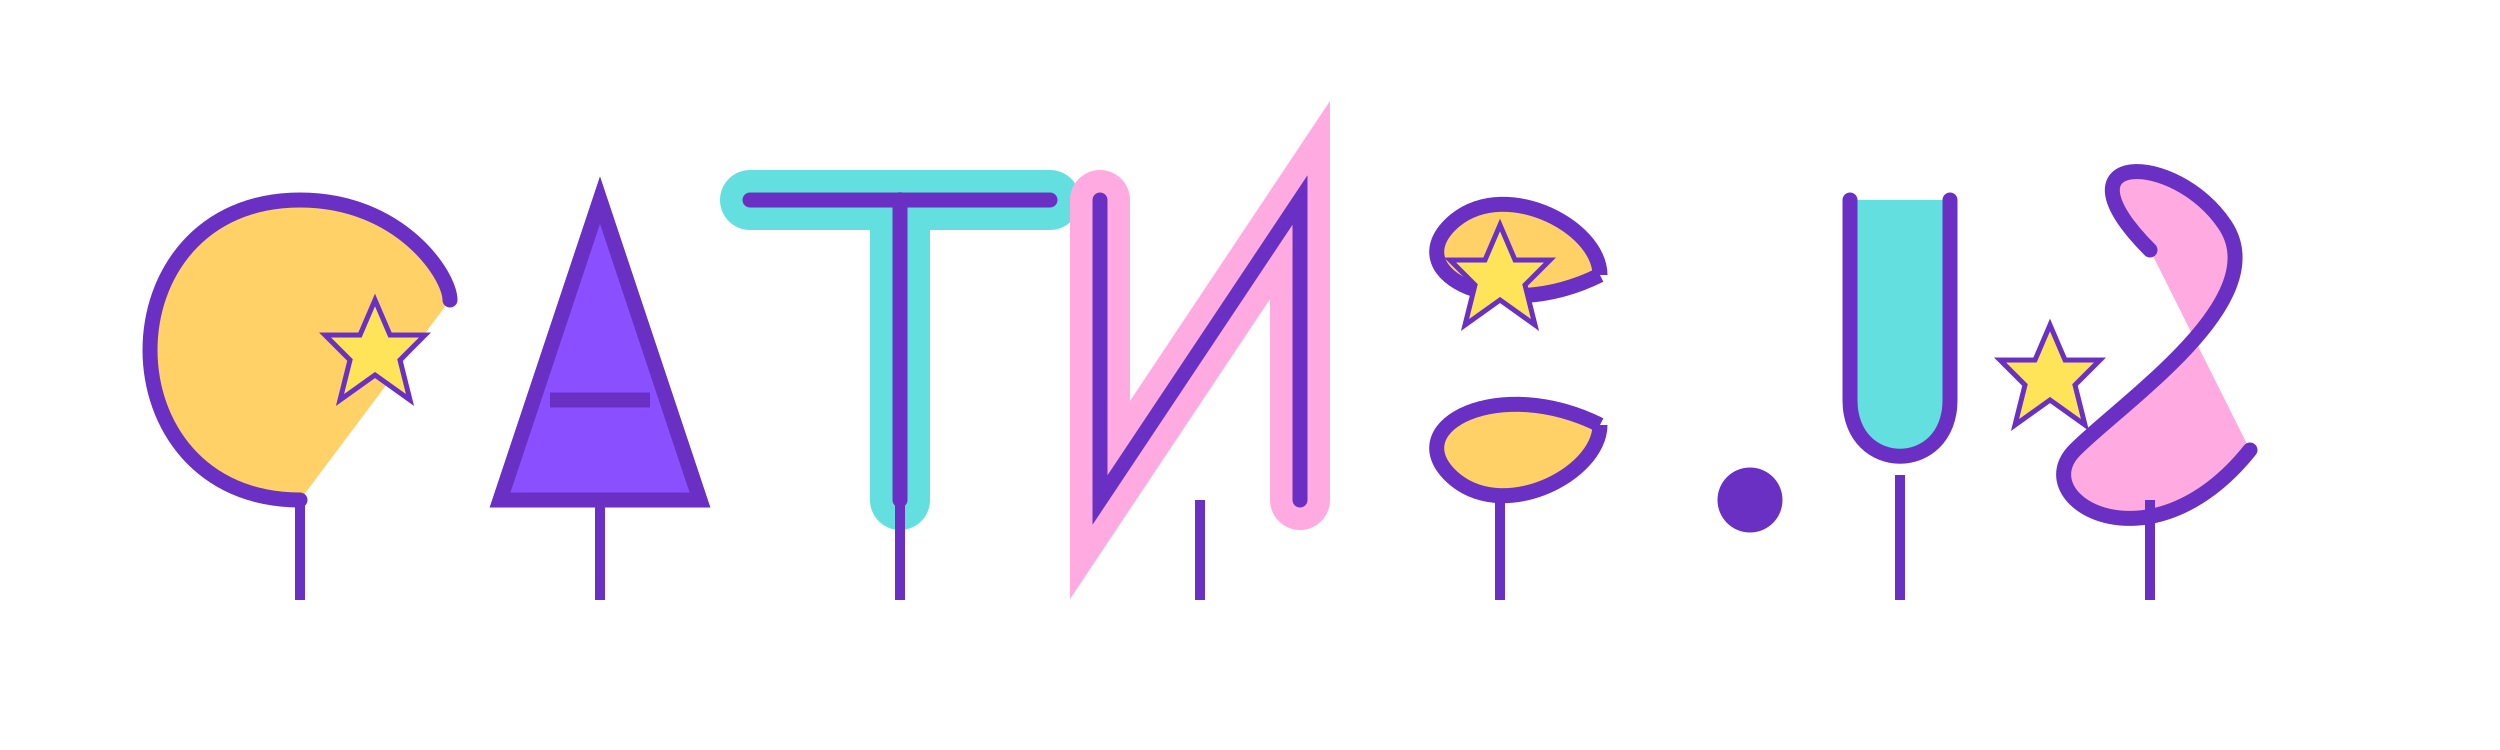 <svg viewBox="0 0 500 150" xmlns="http://www.w3.org/2000/svg">
  <!-- Option 1: Playful Balloon Letters -->
  <g transform="translate(30, 20)">
    <!-- C -->
    <path d="M30,80 C10,80 0,65 0,50 C0,35 10,20 30,20 C50,20 60,35 60,40" 
          fill="#FFD166" stroke="#6930C3" stroke-width="3" stroke-linecap="round" />
    <!-- String -->
    <path d="M30,80 L30,100" stroke="#6930C3" stroke-width="2" fill="none" />
    
    <!-- A -->
    <path d="M90,20 L70,80 L110,80 Z" 
          fill="#8A4FFF" stroke="#6930C3" stroke-width="3" stroke-linecap="round" />
    <!-- Crossbar -->
    <line x1="80" y1="60" x2="100" y2="60" stroke="#6930C3" stroke-width="3" />
    <!-- String -->
    <path d="M90,80 L90,100" stroke="#6930C3" stroke-width="2" fill="none" />
    
    <!-- T -->
    <path d="M120,20 L180,20" stroke="#64DFDF" stroke-width="12" stroke-linecap="round" fill="none" />
    <path d="M150,20 L150,80" stroke="#64DFDF" stroke-width="12" stroke-linecap="round" fill="none" />
    <path d="M120,20 L180,20" stroke="#6930C3" stroke-width="3" stroke-linecap="round" fill="none" />
    <path d="M150,20 L150,80" stroke="#6930C3" stroke-width="3" stroke-linecap="round" fill="none" />
    <!-- String -->
    <path d="M150,80 L150,100" stroke="#6930C3" stroke-width="2" fill="none" />
    
    <!-- N -->
    <path d="M190,20 L190,80 L230,20 L230,80" 
          fill="none" stroke="#FFABE1" stroke-width="12" stroke-linecap="round" />
    <path d="M190,20 L190,80 L230,20 L230,80" 
          fill="none" stroke="#6930C3" stroke-width="3" stroke-linecap="round" />
    <!-- String -->
    <path d="M210,80 L210,100" stroke="#6930C3" stroke-width="2" fill="none" />
    
    <!-- 8 -->
    <path d="M290,35 C290,25 270,15 260,25 C250,35 270,45 290,35" 
          fill="#FFD166" stroke="#6930C3" stroke-width="3" />
    <path d="M290,65 C290,75 270,85 260,75 C250,65 270,55 290,65" 
          fill="#FFD166" stroke="#6930C3" stroke-width="3" />
    <!-- String -->
    <path d="M270,80 L270,100" stroke="#6930C3" stroke-width="2" fill="none" />
    
    <!-- . -->
    <circle cx="320" cy="80" r="6" fill="#6930C3" stroke="#6930C3" stroke-width="1" />
    
    <!-- U -->
    <path d="M340,20 L340,60 C340,75 360,75 360,60 L360,20" 
          fill="#64DFDF" stroke="#6930C3" stroke-width="3" stroke-linecap="round" />
    <!-- String -->
    <path d="M350,75 L350,100" stroke="#6930C3" stroke-width="2" fill="none" />
    
    <!-- S -->
    <path d="M400,30 C380,10 405,10 415,25 C425,40 395,60 385,70 C375,80 400,95 420,70" 
          fill="#FFABE1" stroke="#6930C3" stroke-width="3" stroke-linecap="round" />
    <!-- String -->
    <path d="M400,80 L400,100" stroke="#6930C3" stroke-width="2" fill="none" />
    
    <!-- Little stars scattered -->
    <path d="M45,40 L48,47 L55,47 L50,52 L52,60 L45,55 L38,60 L40,52 L35,47 L42,47 Z" 
          fill="#FFE459" stroke="#6930C3" stroke-width="1" />
    <path d="M270,25 L273,32 L280,32 L275,37 L277,45 L270,40 L263,45 L265,37 L260,32 L267,32 Z" 
          fill="#FFE459" stroke="#6930C3" stroke-width="1" />
    <path d="M380,45 L383,52 L390,52 L385,57 L387,65 L380,60 L373,65 L375,57 L370,52 L377,52 Z" 
          fill="#FFE459" stroke="#6930C3" stroke-width="1" />
  </g>
</svg>
